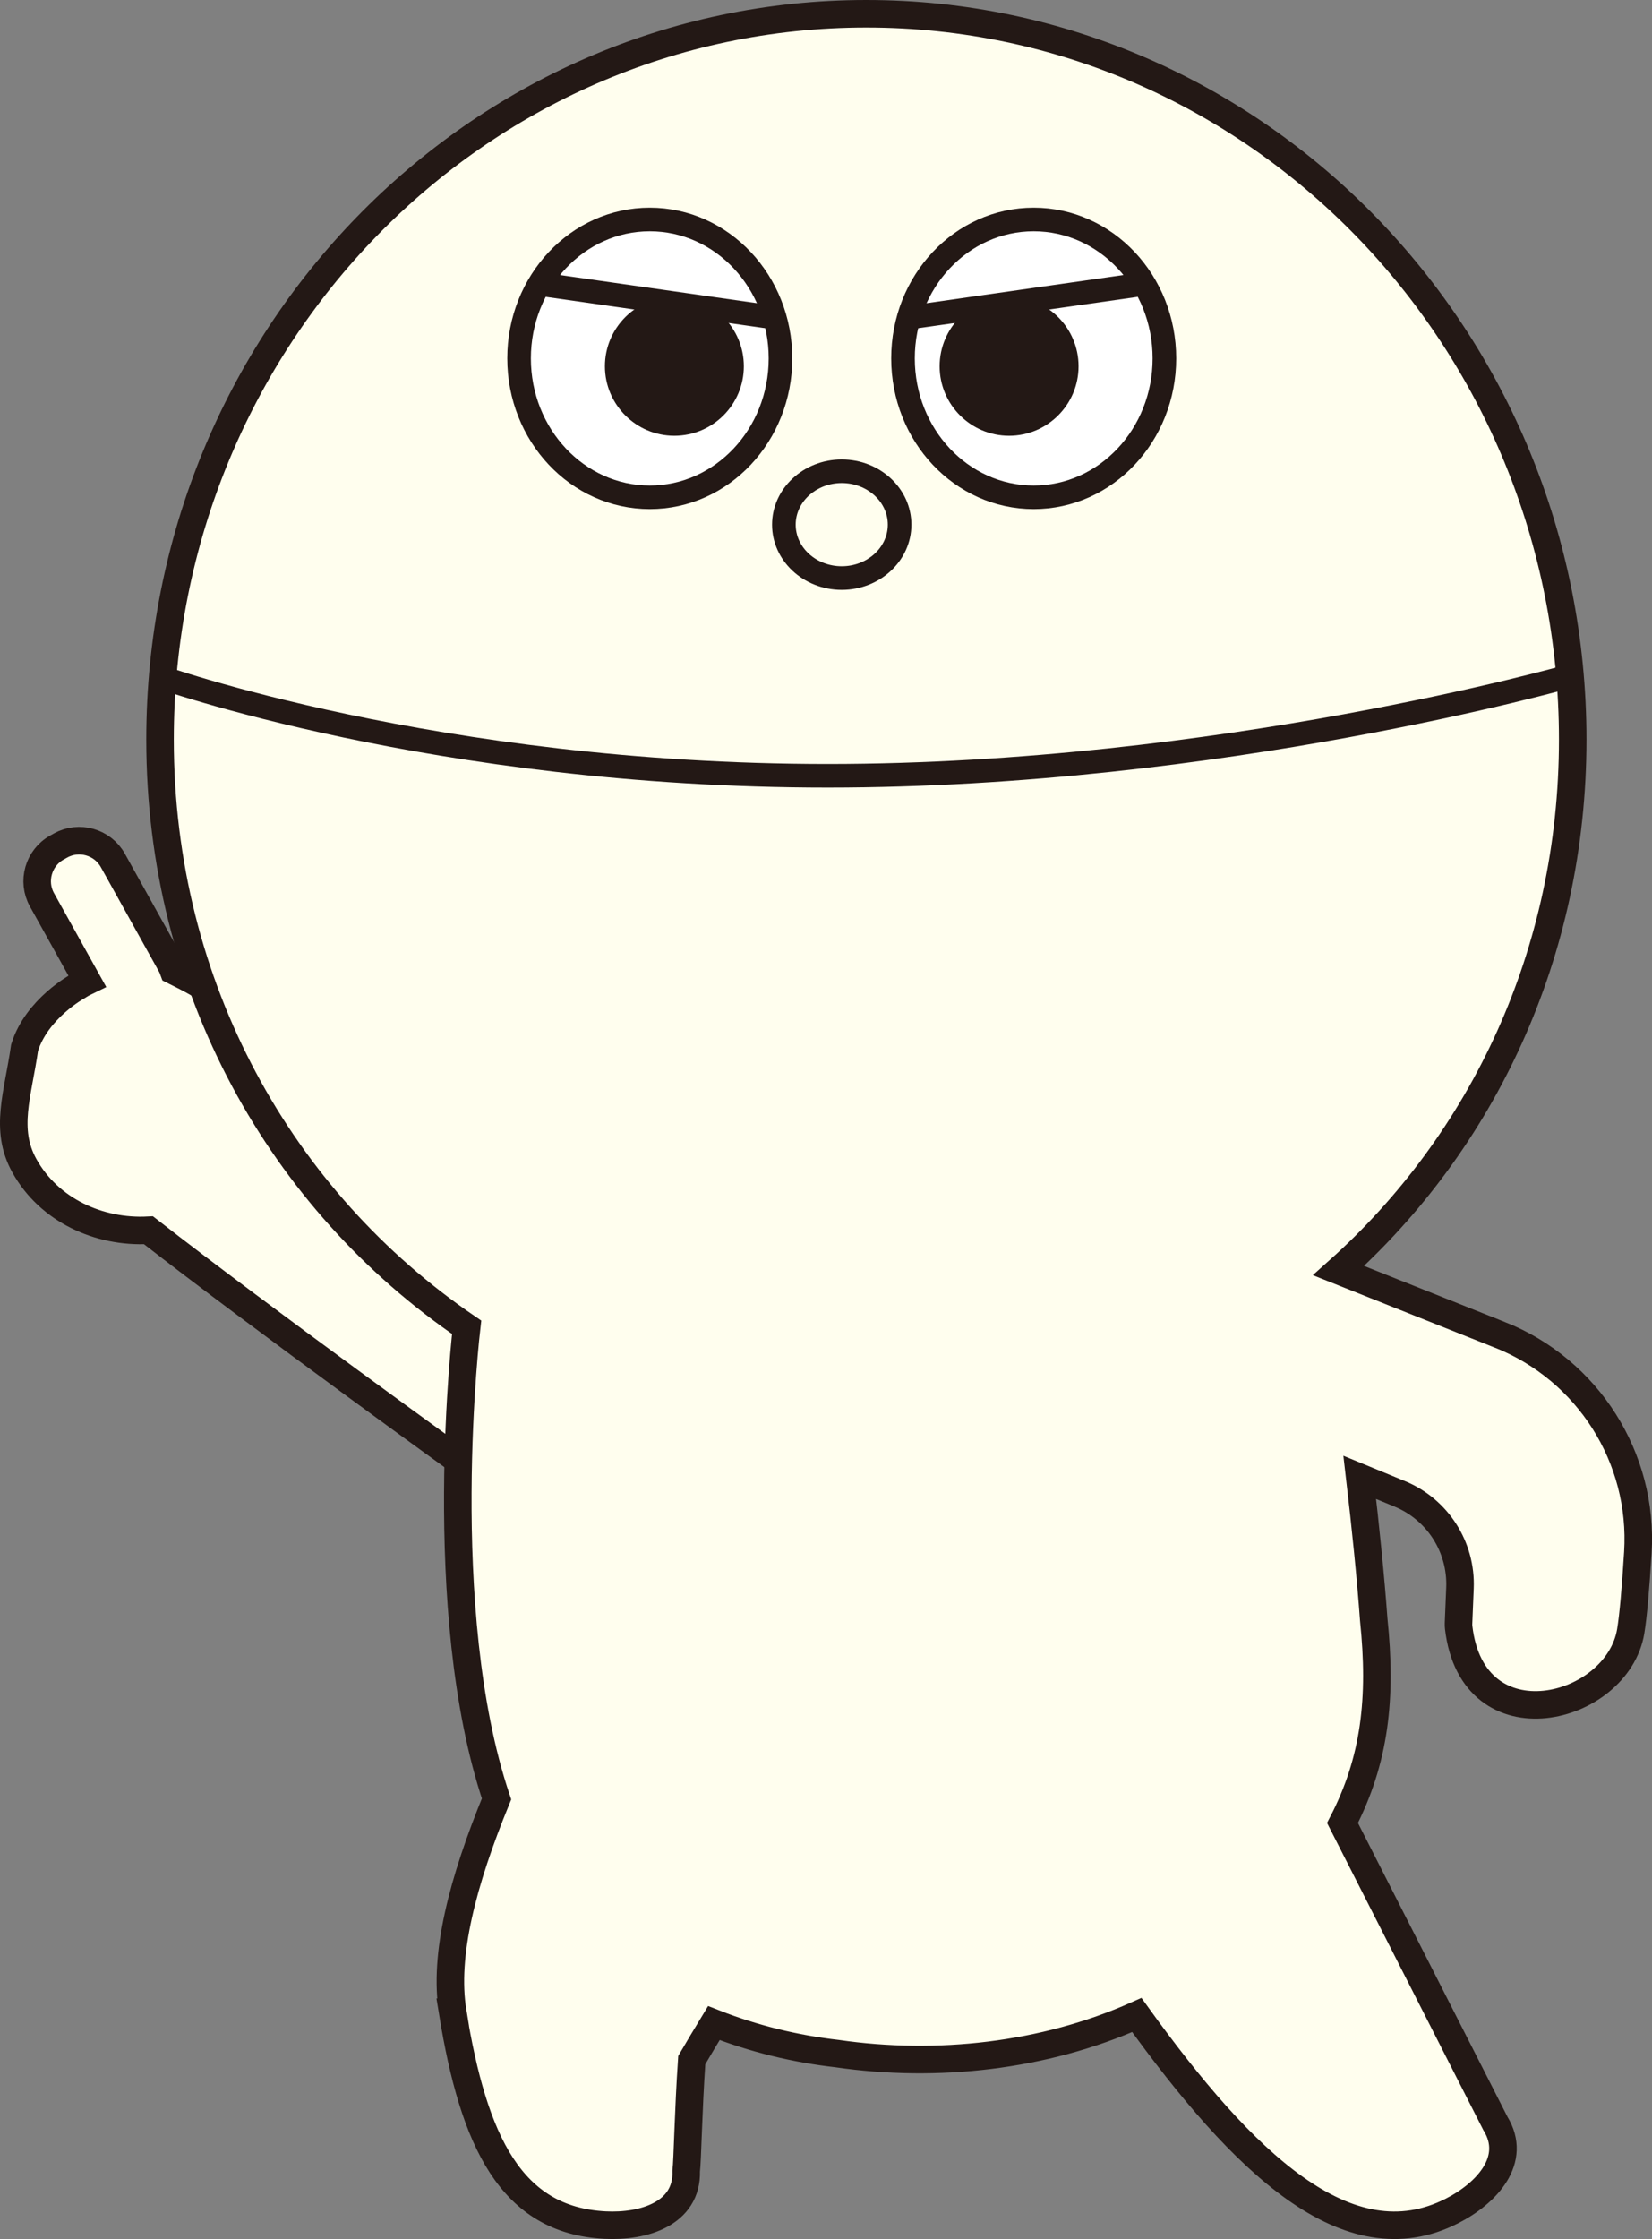 <?xml version="1.0" encoding="UTF-8"?>
<svg id="_レイヤー_2" data-name="レイヤー 2" xmlns="http://www.w3.org/2000/svg" viewBox="0 0 704.4 954.34">
  <rect x="0" y="0" width="704.4" height="954.34" fill="#808080" stroke="none"/>
  <defs>
    <style>
      .cls-1, .cls-2 {
        fill: #fff;
      }

      .cls-1, .cls-3, .cls-4, .cls-5 {
        stroke: #231815;
        stroke-miterlimit: 10;
      }

      .cls-1, .cls-3, .cls-5 {
        stroke-width: 10.06px;
      }

      .cls-6 {
        fill: #231815;
      }

      .cls-3, .cls-5 {
        fill: none;
      }

      .cls-4 {
        fill: #fffeee;
        stroke-width: 11.74px;
      }

      .cls-5 {
        stroke-linecap: round;
      }
    </style>
  </defs>
  <g id="_レイヤー_1-2" data-name="レイヤー 1">
    <g>
      <path class="cls-4" d="M256.74,562.5l-135.5-88.69-5.35-4.02c.28-11.87-3.09-23.61-10.82-32.68-10.27-12.06-16-15.97-31.11-23.43-.29-.79-.58-1.57-1-2.33l-24.85-44.63c-4.38-7.87-14.41-10.73-22.28-6.34l-1.58.88c-7.87,4.38-10.73,14.41-6.34,22.28l19.29,34.64c-.81.4-1.63.75-2.42,1.19-.54.3-1.03.66-1.56.97,0,0-17.54,9.45-22.74,26.22-2.81,19.89-8.75,34.75-.06,50.36,10.55,18.95,31.82,28.57,52.89,27.45,48.61,37.9,134.83,99.98,134.83,99.98,92.33,35.02,58.6-61.85,58.6-61.85Z"/>
      <path class="cls-4" d="M639.53,568.95l-68.78-27.39c61.29-54.84,99.84-135.01,99.84-226.35,0-170.84-134.84-309.34-301.18-309.34S68.24,144.37,68.24,315.21c0,105.86,51.78,196.7,130.73,250.51,0,0-14.28,120.88,12.75,201.04-14.43,35.24-22.69,66.55-18.65,90.9h-.06c8.97,55.24,24.92,88.66,64.93,90.73,16.59.86,35.17-4.9,34.65-23.01.56-4.34.9-25.86,2.37-47.3,2.75-4.67,5.97-10.13,9.42-15.79,16.99,6.69,34.85,11.01,52.48,13,42.74,6.19,88.33,1.19,127.87-16.43,45.41,63.04,89.98,106.17,134.41,83.49,14.8-7.55,28.01-21.83,18.5-37.25l-65.21-128.1c13.85-26.79,16.81-53.16,13.32-86.68-1.33-18.34-3.46-39.21-5.96-60.62l17,6.99c16.17,6.65,26.45,22.7,25.73,40.17l-.62,15.11c-.02.55,0,1.11.06,1.66,5.91,51.27,67.72,35.76,73.37,1.64,1.09-6.58,2.11-18.55,3.04-33.53,2.5-40.39-21.23-77.84-58.83-92.81Z"/>
      <path class="cls-2" d="M332.79,152.76c0,32.7-24.95,59.21-55.73,59.21s-55.73-26.51-55.73-59.21,24.95-59.21,55.73-59.21,55.73,26.51,55.73,59.21"/>
      <ellipse class="cls-1" cx="277.06" cy="152.76" rx="55.73" ry="59.21"/>
      <path class="cls-6" d="M287.55,185.74c-16.33,0-29.62-13.29-29.62-29.63s13.29-29.63,29.62-29.63,29.62,13.29,29.62,29.63-13.29,29.63-29.62,29.63Z"/>
      <path class="cls-6" d="M358.91,205.89c10.83,0,19.64,7.95,19.64,17.73s-8.81,17.73-19.64,17.73-19.64-7.96-19.64-17.73,8.81-17.73,19.64-17.73M358.91,195.83c-16.38,0-29.71,12.47-29.71,27.79s13.33,27.8,29.71,27.8,29.7-12.47,29.7-27.8-13.32-27.79-29.7-27.79h0Z"/>
      <line class="cls-5" x1="233.69" y1="121.58" x2="327.6" y2="135"/>
      <ellipse class="cls-1" cx="440.76" cy="152.76" rx="55.73" ry="59.21"/>
      <path class="cls-6" d="M430.27,185.74c16.33,0,29.62-13.29,29.62-29.63,0-16.33-13.29-29.63-29.62-29.63-16.33,0-29.62,13.29-29.62,29.63s13.29,29.63,29.62,29.63Z"/>
      <line class="cls-5" x1="484.13" y1="121.58" x2="390.22" y2="135"/>
      <path class="cls-3" d="M67.15,288.11s118.54,42.55,285.72,42.55,316.56-42.55,316.56-42.55"/>
    </g>
  </g>
</svg>